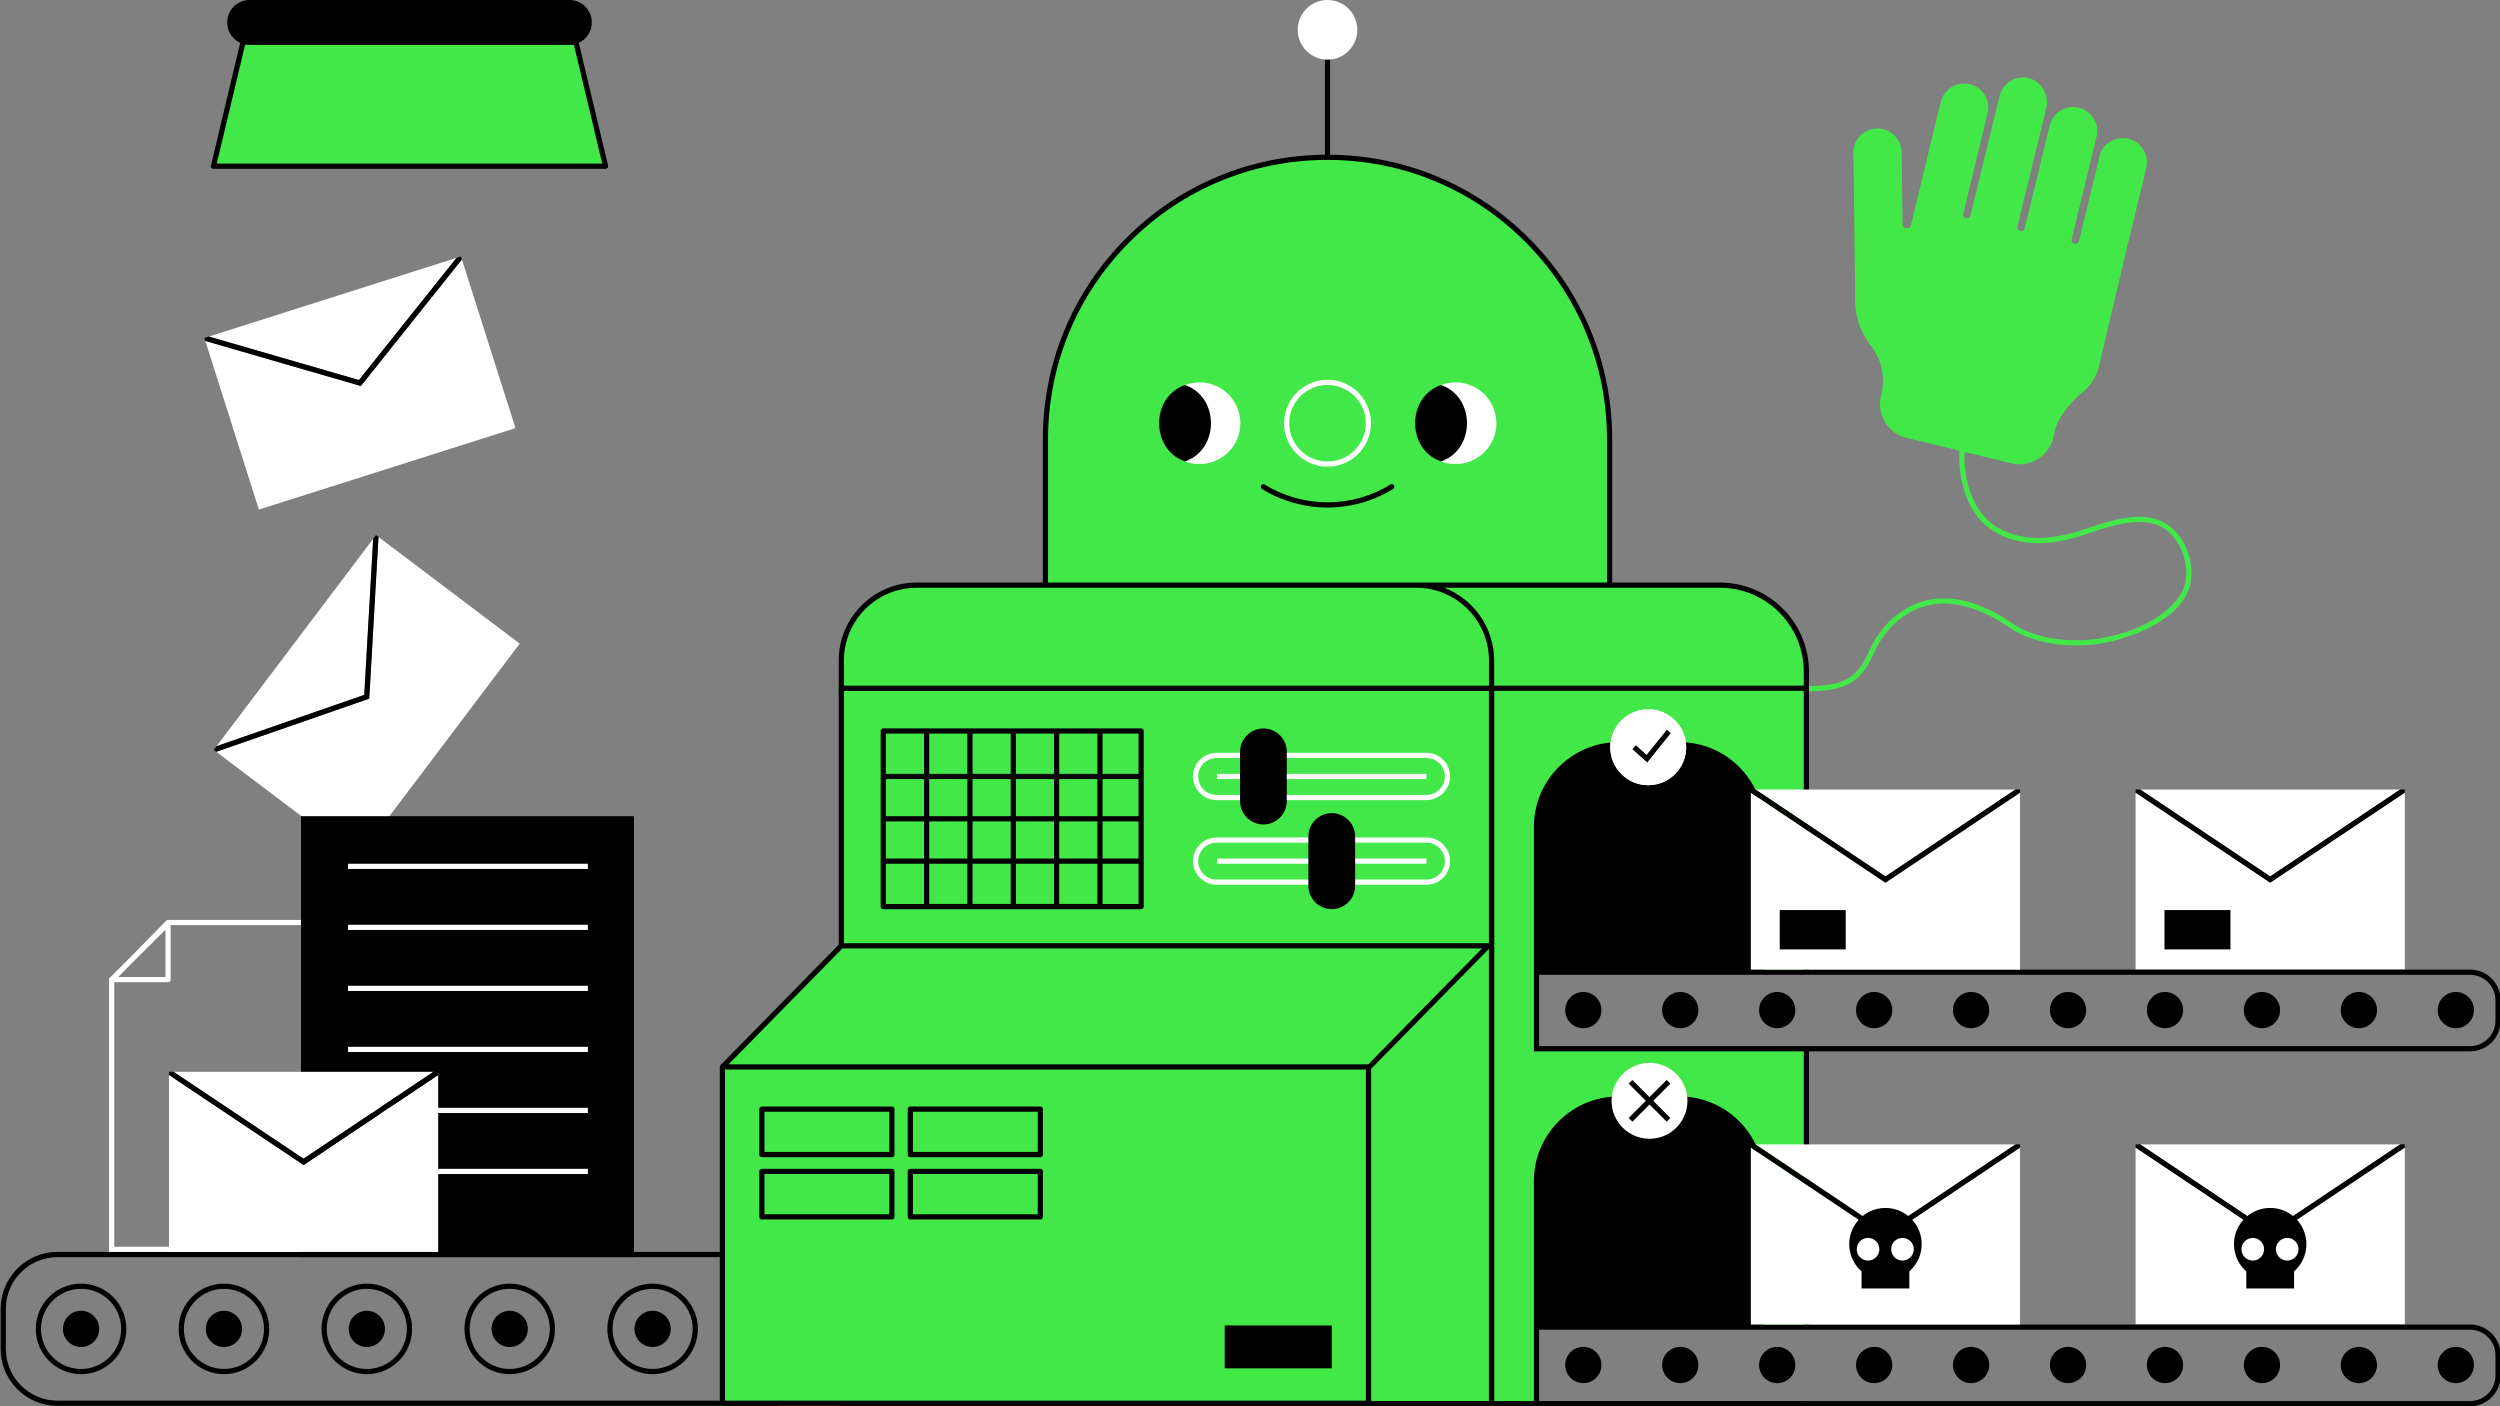 <svg xmlns="http://www.w3.org/2000/svg" xml:space="preserve" viewBox="0 0 1920 1080"><rect x="0" y="0" width="1920" height="1080" fill="#808080" stroke="none"/><g fill="#FFF"><path d="M1640.127 878.911zM1843.29 878.911h-199.568l99.784 66.749z"/><path d="m1743.506 950.47-103.379-69.154v135.904h206.757V881.316z"/></g><path d="M1846.884 878.911h-3.595l-82.265 55.031a27.677 27.677 0 0 0-17.519-6.221 27.676 27.676 0 0 0-17.519 6.22l-82.264-55.03h-3.595v2.405l82.874 55.438a27.69 27.69 0 0 0-7.291 18.762c0 8.315 3.656 15.771 9.442 20.865v13.177h36.706V976.38c5.786-5.094 9.442-12.55 9.442-20.865a27.697 27.697 0 0 0-7.29-18.762l82.874-55.438v-2.404zm-116.656 89.175a8.67 8.67 0 1 1 0-17.339 8.67 8.67 0 0 1 0 17.339zm26.444 0a8.67 8.67 0 1 1 0-17.339 8.67 8.67 0 0 1 0 17.339z"/><path fill="#FFF" d="M1843.289 606.339h-199.566l99.783 66.75zM1640.127 606.339z"/><path fill="#FFF" d="m1743.506 677.899-103.379-69.155v135.904h206.757V608.744z"/><path d="M1846.884 608.744v-2.405h-3.595l-99.783 66.75-99.783-66.75h-3.596v2.405l103.379 69.155zM1662.309 698.956h50.669v30.16h-50.669z"/><path fill="#41E847" d="M1678.434 419.587c-5.174-10.962-13.82-18.715-23.724-21.271-16.992-4.387-37.835 2.712-53.057 7.895l-.652.222c-28.78 9.794-51.418 8.854-69.208-2.876-16.621-10.958-23.91-35.125-22.955-56.441l35.768 8.697c7.095 1.724 14.406.533 20.587-3.36 6.18-3.892 10.414-9.971 11.922-17.116l.798-3.771c1.169-4.829 3.182-9.307 5.985-13.31 2.58-3.685 6.735-9.092 11.878-13.923.873-.819 1.781-1.534 2.657-2.225l.259-.203c7.571-5.968 12.561-14.463 14.05-23.92l.033-.17 19.911-84.125 15.563-64.072a2.74 2.74 0 0 1 .135-.96c2.25-9.81-3.94-19.762-13.822-22.102-9.943-2.351-19.948 3.82-22.304 13.756a19.323 19.323 0 0 0-.311 1.714l-.045.238-15.29 62.922a2.798 2.798 0 0 1-1.271 1.725 2.761 2.761 0 0 1-2.123.306l-.179-.048a2.782 2.782 0 0 1-1.994-3.338l16.049-66.113 3.33-13.976c1.617-9.531-4.523-18.802-13.99-21.041a18.426 18.426 0 0 0-14.006 2.261 18.414 18.414 0 0 0-8.3 11.509c-.023.1-.13.534-.294 1.199l-.186.756c-2.022 8.198-3.242 13.217-3.346 13.771l-.036.196-15.297 62.936a2.781 2.781 0 0 1-3.331 2.046l-.173-.041a2.783 2.783 0 0 1-1.728-1.249 2.764 2.764 0 0 1-.333-2.105l15.74-64.807 6.381-25.841c.008-.053.02-.105.032-.158 2.422-10.243-3.783-20.85-13.549-23.166a18.39 18.39 0 0 0-14.001 2.26 18.41 18.41 0 0 0-8.304 11.504c-.026.109-.233.946-.562 2.271l-.349 1.408c-4.926 19.86-6.056 24.515-6.137 24.922a1.944 1.944 0 0 1-.043.215l-15.284 62.884a2.8 2.8 0 0 1-1.271 1.725 2.817 2.817 0 0 1-2.117.306l-.178-.047a2.785 2.785 0 0 1-1.998-3.34l16.358-67.416 2.772-12.21c.909-9.183-5.17-17.703-14.163-19.834-8.999-2.122-18.251 2.775-21.551 11.396l-3.135 12.159a2.92 2.92 0 0 1-.209.555 283.92 283.92 0 0 0-.5 1.989 18.426 18.426 0 0 0-.312 1.706l-.051.269-19.44 80.472a2.772 2.772 0 0 1-3.01 2.104l-.876-.099a2.776 2.776 0 0 1-2.462-2.722l-.662-54.714a2.824 2.824 0 0 1-.114-.778c-.125-10.222-8.539-18.435-18.754-18.311-.455.006-.907.028-1.356.066a18.411 18.411 0 0 0-11.685 5.523 18.403 18.403 0 0 0-5.158 14.896l.015.244 1.298 107.107a58.043 58.043 0 0 0-.117 4.148c.16 12.763 4.399 24.8 12.259 34.808a42.27 42.27 0 0 1 5.771 9.834l.117.285c3.59 8.729 4.263 18.357 1.946 27.842-1.853 7.025-.828 14.313 2.881 20.54 3.708 6.226 9.629 10.597 16.67 12.31l40.566 9.864c-.495 8.821.358 18.018 2.563 26.604 2.754 10.725 8.836 25.354 22.168 34.144 18.89 12.454 42.669 13.541 72.698 3.323l.652-.223c14.744-5.019 34.936-11.894 50.768-7.808 8.749 2.258 16.441 9.221 21.106 19.104 5.126 10.86 5.646 23.322 1.356 32.522-4.724 10.13-23.057 29.151-61.812 36.19-19.115 3.47-48.689 2.553-69.133-11.455-19.629-13.449-48.861-26.721-76.666-13.584-13.672 6.462-25.079 18.199-32.119 33.05-8.357 17.63-13.892 29.269-48.907 28.869l-.047 4c.576.007 1.144.01 1.705.01 36.091 0 42.625-13.785 50.864-31.166 6.645-14.017 17.375-25.078 30.213-31.146 26.089-12.33 53.932.409 72.695 13.266 21.447 14.696 52.25 15.7 72.109 12.092 18.991-3.449 53.994-15.426 64.723-38.437 4.778-10.246 4.256-24.01-1.364-35.917zM1387.289 746.365V528.329h-241.777v549.39h34.508v-60.013h207.269v-212.56H1180.02v-58.781z"/><path fill="#41E847" d="M1085.892 449.397h234.998c36.671 0 66.399 29.728 66.399 66.399v12.815h-306.271"/><path fill="#41E847" d="M1019.538 120.793c-119.645 0-216.635 96.991-216.635 216.635v111.97h433.27v-111.97c-.001-119.645-96.991-216.635-216.635-216.635z"/><path fill="#FFF" d="M1019.538 358.396c-18.393 0-33.357-14.964-33.357-33.357s14.964-33.357 33.357-33.357 33.356 14.964 33.356 33.357-14.964 33.357-33.356 33.357zm0-62.715c-16.189 0-29.359 13.17-29.359 29.359s13.17 29.359 29.359 29.359c16.188 0 29.358-13.17 29.358-29.359-.001-16.189-13.171-29.359-29.358-29.359zM910.112 354.363a31.268 31.268 0 0 0 11.116 2.034c17.318 0 31.357-14.039 31.357-31.357s-14.039-31.357-31.357-31.357c-3.915 0-7.66.724-11.116 2.034v58.646zM1106.731 354.363a31.268 31.268 0 0 0 11.116 2.034c17.318 0 31.357-14.039 31.357-31.357s-14.039-31.357-31.357-31.357c-3.915 0-7.66.724-11.116 2.034v58.646z"/><path d="M910.112 295.717c-26.547 9.137-26.536 49.515 0 58.646 26.547-9.137 26.536-49.515 0-58.646zM1106.731 295.717c-26.547 9.137-26.536 49.515 0 58.646 26.548-9.137 26.537-49.515 0-58.646zM1019.538 389.754c-17.801 0-35.186-4.906-50.272-14.188a1.998 1.998 0 0 1-.655-2.75 1.997 1.997 0 0 1 2.75-.655c14.456 8.894 31.116 13.594 48.177 13.594 17.077 0 33.751-4.709 48.219-13.621a1.999 1.999 0 1 1 2.097 3.405c-15.099 9.3-32.499 14.215-50.316 14.215z"/><path fill="#41E847" d="M646.149 528.612h499.364v549.39H646.149z"/><path d="M1145.512 1080H646.149a1.999 1.999 0 0 1-1.999-1.999v-549.39c0-1.104.895-1.999 1.999-1.999h499.364c1.104 0 1.999.895 1.999 1.999v549.39a2 2 0 0 1-2 1.999zm-497.364-3.998h495.366V530.61H648.148v545.392zM1385.291 805.429h3.998v212.394h-3.998z"/><path d="M1897.042 744.648h-542.26V635.023c0-35.879-29.19-65.068-65.07-65.068h-46.621c-35.88 0-65.07 29.19-65.07 65.068v172.405h719.021c12.935 0 23.458-10.524 23.458-23.458v-15.863c0-12.935-10.524-23.459-23.458-23.459zm19.46 39.321c0 10.731-8.73 19.461-19.461 19.461h-715.023v-54.784h715.023c10.731 0 19.461 8.73 19.461 19.46v15.863z"/><path fill="#41E847" d="M1145.512 528.612H646.149v-21.347c0-31.959 25.908-57.868 57.868-57.868h383.628c31.959 0 57.868 25.908 57.868 57.868v21.347z"/><path d="M1320.889 447.398h-82.718v-109.97c0-58.399-22.742-113.303-64.037-154.598-40.822-40.822-94.947-63.498-152.598-64.012V43.245h-3.998v75.573c-57.652.513-111.777 23.19-152.599 64.012-41.294 41.295-64.036 96.199-64.036 154.598v109.97h-96.917c-32.994 0-59.836 26.842-59.836 59.837v21.377c0 1.104.895 1.999 1.999 1.999h497.365V1080h243.776v-3.998h-239.778V530.61h237.78v216.037h3.998V515.796c-.002-37.715-30.685-68.398-68.401-68.398zm-515.988-109.97c0-57.331 22.326-111.231 62.866-151.771s94.44-62.866 151.771-62.866c57.331 0 111.231 22.326 151.771 62.866s62.866 94.439 62.866 151.771v109.97H804.901v-109.97zm338.612 189.184H648.148v-19.378c0-30.79 25.049-55.839 55.839-55.839h383.689c30.79 0 55.838 25.049 55.838 55.839v19.378zm241.778 0h-237.78v-19.378c0-25.43-15.952-47.191-38.369-55.839h211.748c35.511 0 64.401 28.89 64.401 64.401v10.816z"/><circle cx="1265.834" cy="573.885" r="29.142" fill="#FFF"/><path d="m1265.072 585.577-11.394-10.203 2.667-2.979 8.251 7.388 15.51-19.325 3.118 2.503zM1897.042 1017.22h-542.26V907.133c0-35.88-29.19-65.07-65.07-65.07h-46.621c-35.88 0-65.07 29.19-65.07 65.07V1080h719.021c12.935 0 23.458-10.524 23.458-23.458v-15.863c0-12.935-10.524-23.459-23.458-23.459zm19.46 39.322c0 10.731-8.73 19.461-19.461 19.461h-715.023v-54.784h715.023c10.731 0 19.461 8.73 19.461 19.461v15.862z"/><circle cx="1266.834" cy="845.427" r="29.142" fill="#FFF"/><path d="m1282.836 832.251-2.827-2.826-13.175 13.175-13.175-13.175-2.827 2.826 13.176 13.175-13.176 13.176 2.827 2.826 13.175-13.175 13.175 13.175 2.827-2.826-13.175-13.176z"/><circle cx="1265.834" cy="573.885" r="29.142" fill="#FFF"/><path d="m1265.072 585.577-11.394-10.203 2.667-2.979 8.251 7.388 15.51-19.325 3.118 2.503zM598.121 1079.718H44.206c-24.099 0-43.706-19.606-43.706-43.706v-30.83c0-24.1 19.606-43.706 43.706-43.706h553.916v118.242zM44.206 965.474c-21.895 0-39.708 17.813-39.708 39.708v30.83c0 21.895 17.813 39.708 39.708 39.708h549.918V965.474H44.206z"/><path d="M62.26 1055.366c-19.172 0-34.769-15.597-34.769-34.769 0-19.172 15.597-34.769 34.769-34.769s34.769 15.597 34.769 34.769c0 19.172-15.598 34.769-34.769 34.769zm0-65.54c-16.967 0-30.771 13.804-30.771 30.771s13.804 30.771 30.771 30.771 30.771-13.804 30.771-30.771-13.804-30.771-30.771-30.771zM171.994 1055.366c-19.172 0-34.769-15.597-34.769-34.769 0-19.172 15.597-34.769 34.769-34.769s34.769 15.597 34.769 34.769c0 19.172-15.598 34.769-34.769 34.769zm0-65.54c-16.967 0-30.771 13.804-30.771 30.771s13.804 30.771 30.771 30.771 30.771-13.804 30.771-30.771-13.804-30.771-30.771-30.771zM281.728 1055.366c-19.172 0-34.769-15.597-34.769-34.769 0-19.172 15.597-34.769 34.769-34.769 19.172 0 34.769 15.597 34.769 34.769 0 19.172-15.597 34.769-34.769 34.769zm0-65.54c-16.967 0-30.771 13.804-30.771 30.771s13.804 30.771 30.771 30.771 30.771-13.804 30.771-30.771-13.804-30.771-30.771-30.771zM391.462 1055.366c-19.172 0-34.769-15.597-34.769-34.769 0-19.172 15.597-34.769 34.769-34.769 19.172 0 34.769 15.597 34.769 34.769 0 19.172-15.597 34.769-34.769 34.769zm0-65.54c-16.967 0-30.771 13.804-30.771 30.771s13.804 30.771 30.771 30.771 30.771-13.804 30.771-30.771-13.804-30.771-30.771-30.771zM501.196 1055.366c-19.172 0-34.769-15.597-34.769-34.769 0-19.172 15.597-34.769 34.769-34.769s34.769 15.597 34.769 34.769c0 19.172-15.598 34.769-34.769 34.769zm0-65.54c-16.967 0-30.771 13.804-30.771 30.771s13.804 30.771 30.771 30.771 30.771-13.804 30.771-30.771-13.804-30.771-30.771-30.771z"/><path fill="#41E847" d="M554.796 819.397h496.213v258.322H554.796z"/><path fill="#41E847" d="M585.106 851.81h99.856v34.898h-99.856z"/><path d="M684.962 888.707h-99.856a1.999 1.999 0 0 1-1.999-1.999V851.81c0-1.104.895-1.999 1.999-1.999h99.856c1.104 0 1.999.895 1.999 1.999v34.898a1.999 1.999 0 0 1-1.999 1.999zm-97.857-3.998h95.858v-30.9h-95.858v30.9z"/><path fill="#41E847" d="M699.117 851.81h99.856v34.898h-99.856z"/><path d="M798.973 888.707h-99.856a1.999 1.999 0 0 1-1.999-1.999V851.81c0-1.104.895-1.999 1.999-1.999h99.856c1.104 0 1.999.895 1.999 1.999v34.898a1.999 1.999 0 0 1-1.999 1.999zm-97.857-3.998h95.858v-30.9h-95.858v30.9z"/><path fill="#41E847" d="M585.106 899.658h99.856v34.898h-99.856z"/><path d="M684.962 936.555h-99.856a1.999 1.999 0 0 1-1.999-1.999v-34.898c0-1.104.895-1.999 1.999-1.999h99.856c1.104 0 1.999.895 1.999 1.999v34.898a1.999 1.999 0 0 1-1.999 1.999zm-97.857-3.998h95.858v-30.9h-95.858v30.9z"/><path fill="#41E847" d="M699.117 899.658h99.856v34.898h-99.856z"/><path d="M798.973 936.555h-99.856a1.999 1.999 0 0 1-1.999-1.999v-34.898c0-1.104.895-1.999 1.999-1.999h99.856c1.104 0 1.999.895 1.999 1.999v34.898a1.999 1.999 0 0 1-1.999 1.999zm-97.857-3.998h95.858v-30.9h-95.858v30.9zM940.573 1017.946h82.23v32.925h-82.23z"/><path fill="#41E847" d="M1051.66 819.397H554.796l91.353-93.043h496.864z"/><path d="M1144.856 725.581a1.997 1.997 0 0 0-1.843-1.226H646.149a2 2 0 0 0-1.426.598l-91.353 93.043c-.007.008-.011.018-.018.025a2.012 2.012 0 0 0-.288.397c-.02.036-.04.071-.058.107a1.971 1.971 0 0 0-.169.486c-.003.016-.002.032-.005.048-.019.11-.034.222-.034.337v258.322c0 1.104.895 1.999 1.999 1.999h496.213a1.999 1.999 0 0 0 1.999-1.999V820.864c.025-.023.055-.041.079-.066l91.353-93.043a2 2 0 0 0 .415-2.174zm-95.846 350.139H556.795V821.396h492.215v254.324zm1.812-258.322H559.56l87.428-89.045h491.262l-87.428 89.045z"/><path fill="#FFF" d="M1547.814 606.339h-199.567l99.783 66.75z"/><path fill="#FFF" d="m1448.03 677.899-103.379-69.155v135.904h206.758V608.744z"/><path d="M1551.409 608.744v-2.405h-3.595l-99.784 66.75-99.783-66.75h-3.596v2.405l103.379 69.155zM1366.834 698.956h50.669v30.16h-50.669z"/><path fill="#FFF" d="m286.61 413.816-120.277 159.25 113.404-39.396z"/><path fill="#FFF" d="m399.145 494.305-108.449-81.909-7.121 124.173-117.488 40.816 108.448 81.907z"/><path d="m290.696 412.396-1.919-1.449-2.167 2.869-6.873 119.854-113.404 39.396-2.166 2.869 1.92 1.45 117.488-40.816z"/><path fill="#FFF" d="m350.585 198.052-190.202 60.412 115.307 33.413z"/><path fill="#FFF" d="M395.881 328.784 354.74 199.256l-77.594 97.204-119.462-34.616 41.14 129.528z"/><path d="m156.956 259.552 3.427-1.088M354.74 199.256l-.728-2.292-3.427 1.088-74.895 93.825-115.307-33.413-3.427 1.088.728 2.292 119.462 34.616z"/><circle cx="1886.078" cy="775.756" r="13.919"/><circle cx="1811.623" cy="775.756" r="13.919"/><circle cx="1737.169" cy="775.756" r="13.919"/><circle cx="1662.715" cy="775.756" r="13.919"/><circle cx="1588.26" cy="775.756" r="13.919"/><circle cx="1513.806" cy="775.756" r="13.919"/><circle cx="1439.352" cy="775.756" r="13.919"/><circle cx="1364.897" cy="775.756" r="13.919"/><circle cx="1290.443" cy="775.756" r="13.919"/><circle cx="1215.989" cy="775.756" r="13.919"/><circle cx="1886.078" cy="1048.328" r="13.919"/><circle cx="1811.623" cy="1048.328" r="13.919"/><circle cx="1737.169" cy="1048.328" r="13.919"/><circle cx="1662.715" cy="1048.328" r="13.919"/><circle cx="1588.26" cy="1048.328" r="13.919"/><circle cx="1513.806" cy="1048.328" r="13.919"/><circle cx="1439.352" cy="1048.328" r="13.919"/><circle cx="1364.897" cy="1048.328" r="13.919"/><circle cx="1290.443" cy="1048.328" r="13.919"/><circle cx="1215.989" cy="1048.328" r="13.919"/><path fill="#41E847" d="M678.352 561.427h198.014v134.818H678.352z"/><path d="M876.367 559.428H678.353a1.999 1.999 0 0 0-1.999 1.999v134.818c0 1.104.895 1.999 1.999 1.999h198.014a1.999 1.999 0 0 0 1.999-1.999V561.427a1.999 1.999 0 0 0-1.999-1.999zm-1.999 34.898h-27.599v-30.9h27.599v30.9zM709.65 630.835v28.513h-29.298v-28.513h29.298zm-29.298-3.998v-28.513h29.298v28.513h-29.298zm133.136 0v-28.513h29.283v28.513h-29.283zm29.282 3.998v28.513h-29.283v-28.513h29.283zm-62.562-3.998v-28.513h29.282v28.513h-29.282zm29.282 3.998v28.513h-29.282v-28.513h29.282zm-29.282-36.509v-30.9h29.282v30.9h-29.282zm-33.28 32.511v-28.513h29.282v28.513h-29.282zm29.282 3.998v28.513h-29.282v-28.513h29.282zm-29.282-36.509v-30.9h29.282v30.9h-29.282zm-33.28 32.511v-28.513h29.282v28.513h-29.282zm29.282 3.998v28.513h-29.282v-28.513h29.282zm-29.282-36.509v-30.9h29.282v30.9h-29.282zm29.282 69.02v30.9h-29.282v-30.9h29.282zm3.998 0h29.282v30.9h-29.282v-30.9zm33.28 0h29.282v30.9h-29.282v-30.9zm33.28 0h29.283v30.9h-29.283v-30.9zm0-69.02v-30.9h29.283v30.9h-29.283zm33.28 36.509h27.599v28.513h-27.599v-28.513zm0-3.998v-28.513h27.599v28.513h-27.599zM709.65 563.426v30.9h-29.298v-30.9h29.298zm-29.298 99.92h29.298v30.9h-29.298v-30.9zm166.416 30.899v-30.9h27.599v30.9h-27.599z"/><g fill="#FFF"><path d="M1547.814 878.911h-199.567l99.783 66.749zM1344.651 878.911h.001z"/><path d="m1448.03 950.47-103.379-69.155v135.905h206.758V881.316z"/></g><path d="M1551.409 878.911h-3.595l-82.265 55.03c-4.781-3.887-10.877-6.22-17.519-6.22s-12.738 2.333-17.519 6.22l-82.265-55.03h-3.595v2.405l82.874 55.438a27.692 27.692 0 0 0-7.29 18.762c0 8.314 3.656 15.771 9.442 20.865v13.177h36.706V976.38c5.786-5.094 9.442-12.551 9.442-20.865a27.697 27.697 0 0 0-7.29-18.762l82.874-55.438v-2.404zm-116.657 89.175a8.67 8.67 0 1 1 0-17.339 8.67 8.67 0 0 1 0 17.339zm26.444 0a8.67 8.67 0 1 1 0-17.339 8.67 8.67 0 0 1 0 17.339z"/><path fill="#FFF" d="m128.934 706.52-.028.028a1.98 1.98 0 0 0-1.267.571l-29.808 30.385-14.06 14.006v209.967h199.956V706.52H128.934zm-28.299 33.834 26.432-26.331v36.318h-36.23l9.798-9.987zm179.094 217.125H87.769v-203.14h41.296a1.999 1.999 0 0 0 1.999-1.999v-41.822h148.665v246.961z"/><path d="M231.139 626.837h255.739v338.637H231.139z"/><path fill="#FFF" d="M267.307 663.349h184.19v3.998h-184.19zM267.307 710.212h184.19v3.998h-184.19zM267.307 757.074h184.19v3.998h-184.19zM267.307 850.798h184.19v3.998h-184.19zM267.307 897.659h184.19v3.998h-184.19zM336.517 823.167h-.001.001z"/><path fill="#FFF" d="M332.922 823.167H133.354l99.784 66.75zM129.759 823.167z"/><path fill="#FFF" d="m233.138 894.727-103.379-69.155v135.904h206.758V825.572z"/><path d="M336.517 825.572v-2.405H332.922l-99.784 66.75-99.784-66.75h-3.595v2.405l103.379 69.155z"/><path fill="#FFF" d="M267.307 803.935h184.19v3.998h-184.19zM1095.506 614.482h-161.12c-10.012 0-18.158-8.145-18.158-18.158 0-10.012 8.146-18.158 18.158-18.158h161.12c10.012 0 18.158 8.145 18.158 18.158-.001 10.013-8.146 18.158-18.158 18.158zm-161.12-32.317c-7.808 0-14.16 6.352-14.16 14.16 0 7.807 6.352 14.16 14.16 14.16h161.12c7.807 0 14.16-6.352 14.16-14.16 0-7.807-6.352-14.16-14.16-14.16h-161.12z"/><path fill="#FFF" d="M934.644 594.326h160.862v3.998H934.644zM1095.506 679.505h-161.12c-10.012 0-18.158-8.146-18.158-18.159 0-10.012 8.146-18.158 18.158-18.158h161.12c10.012 0 18.158 8.145 18.158 18.158-.001 10.013-8.146 18.159-18.158 18.159zm-161.12-32.318c-7.808 0-14.16 6.352-14.16 14.16s6.352 14.161 14.16 14.161h161.12c7.807 0 14.16-6.352 14.16-14.161 0-7.807-6.352-14.16-14.16-14.16h-161.12z"/><path fill="#FFF" d="M934.644 659.348h160.862v3.998H934.644z"/><path d="M952.363 615.241v-37.832c0-9.914 8.036-17.95 17.95-17.95s17.95 8.037 17.95 17.95v37.832c0 9.914-8.037 17.95-17.95 17.95-9.914 0-17.95-8.036-17.95-17.95zM1004.853 680.263v-37.832c0-9.914 8.037-17.95 17.95-17.95 9.914 0 17.95 8.037 17.95 17.95v37.832c0 9.914-8.037 17.95-17.95 17.95-9.913 0-17.95-8.036-17.95-17.95z"/><circle cx="62.26" cy="1020.597" r="13.919"/><circle cx="171.994" cy="1020.597" r="13.919"/><circle cx="281.728" cy="1020.597" r="13.919"/><circle cx="391.462" cy="1020.597" r="13.919"/><circle cx="501.196" cy="1020.597" r="13.919"/><path fill="#41E847" d="m439.274 17.582 26.237 109.944H163.933l25.978-110.487z"/><path d="m467.007 127.183-22.5-94.286c5.889-2.751 9.988-8.716 9.988-15.635C454.495 7.743 446.752 0 437.234 0H191.761C182.243 0 174.5 7.743 174.5 17.265c0 6.917 4.1 12.881 9.989 15.632l-22.501 94.286a1.998 1.998 0 0 0 1.944 2.462h301.13a1.999 1.999 0 0 0 1.945-2.462zm-300.542-1.536 21.829-91.472c1.12.229 2.28.35 3.467.35h245.473c1.187 0 2.347-.121 3.468-.35l21.829 91.472H166.465z"/><circle cx="1019.537" cy="22.904" r="22.904" fill="#FFF"/></svg>